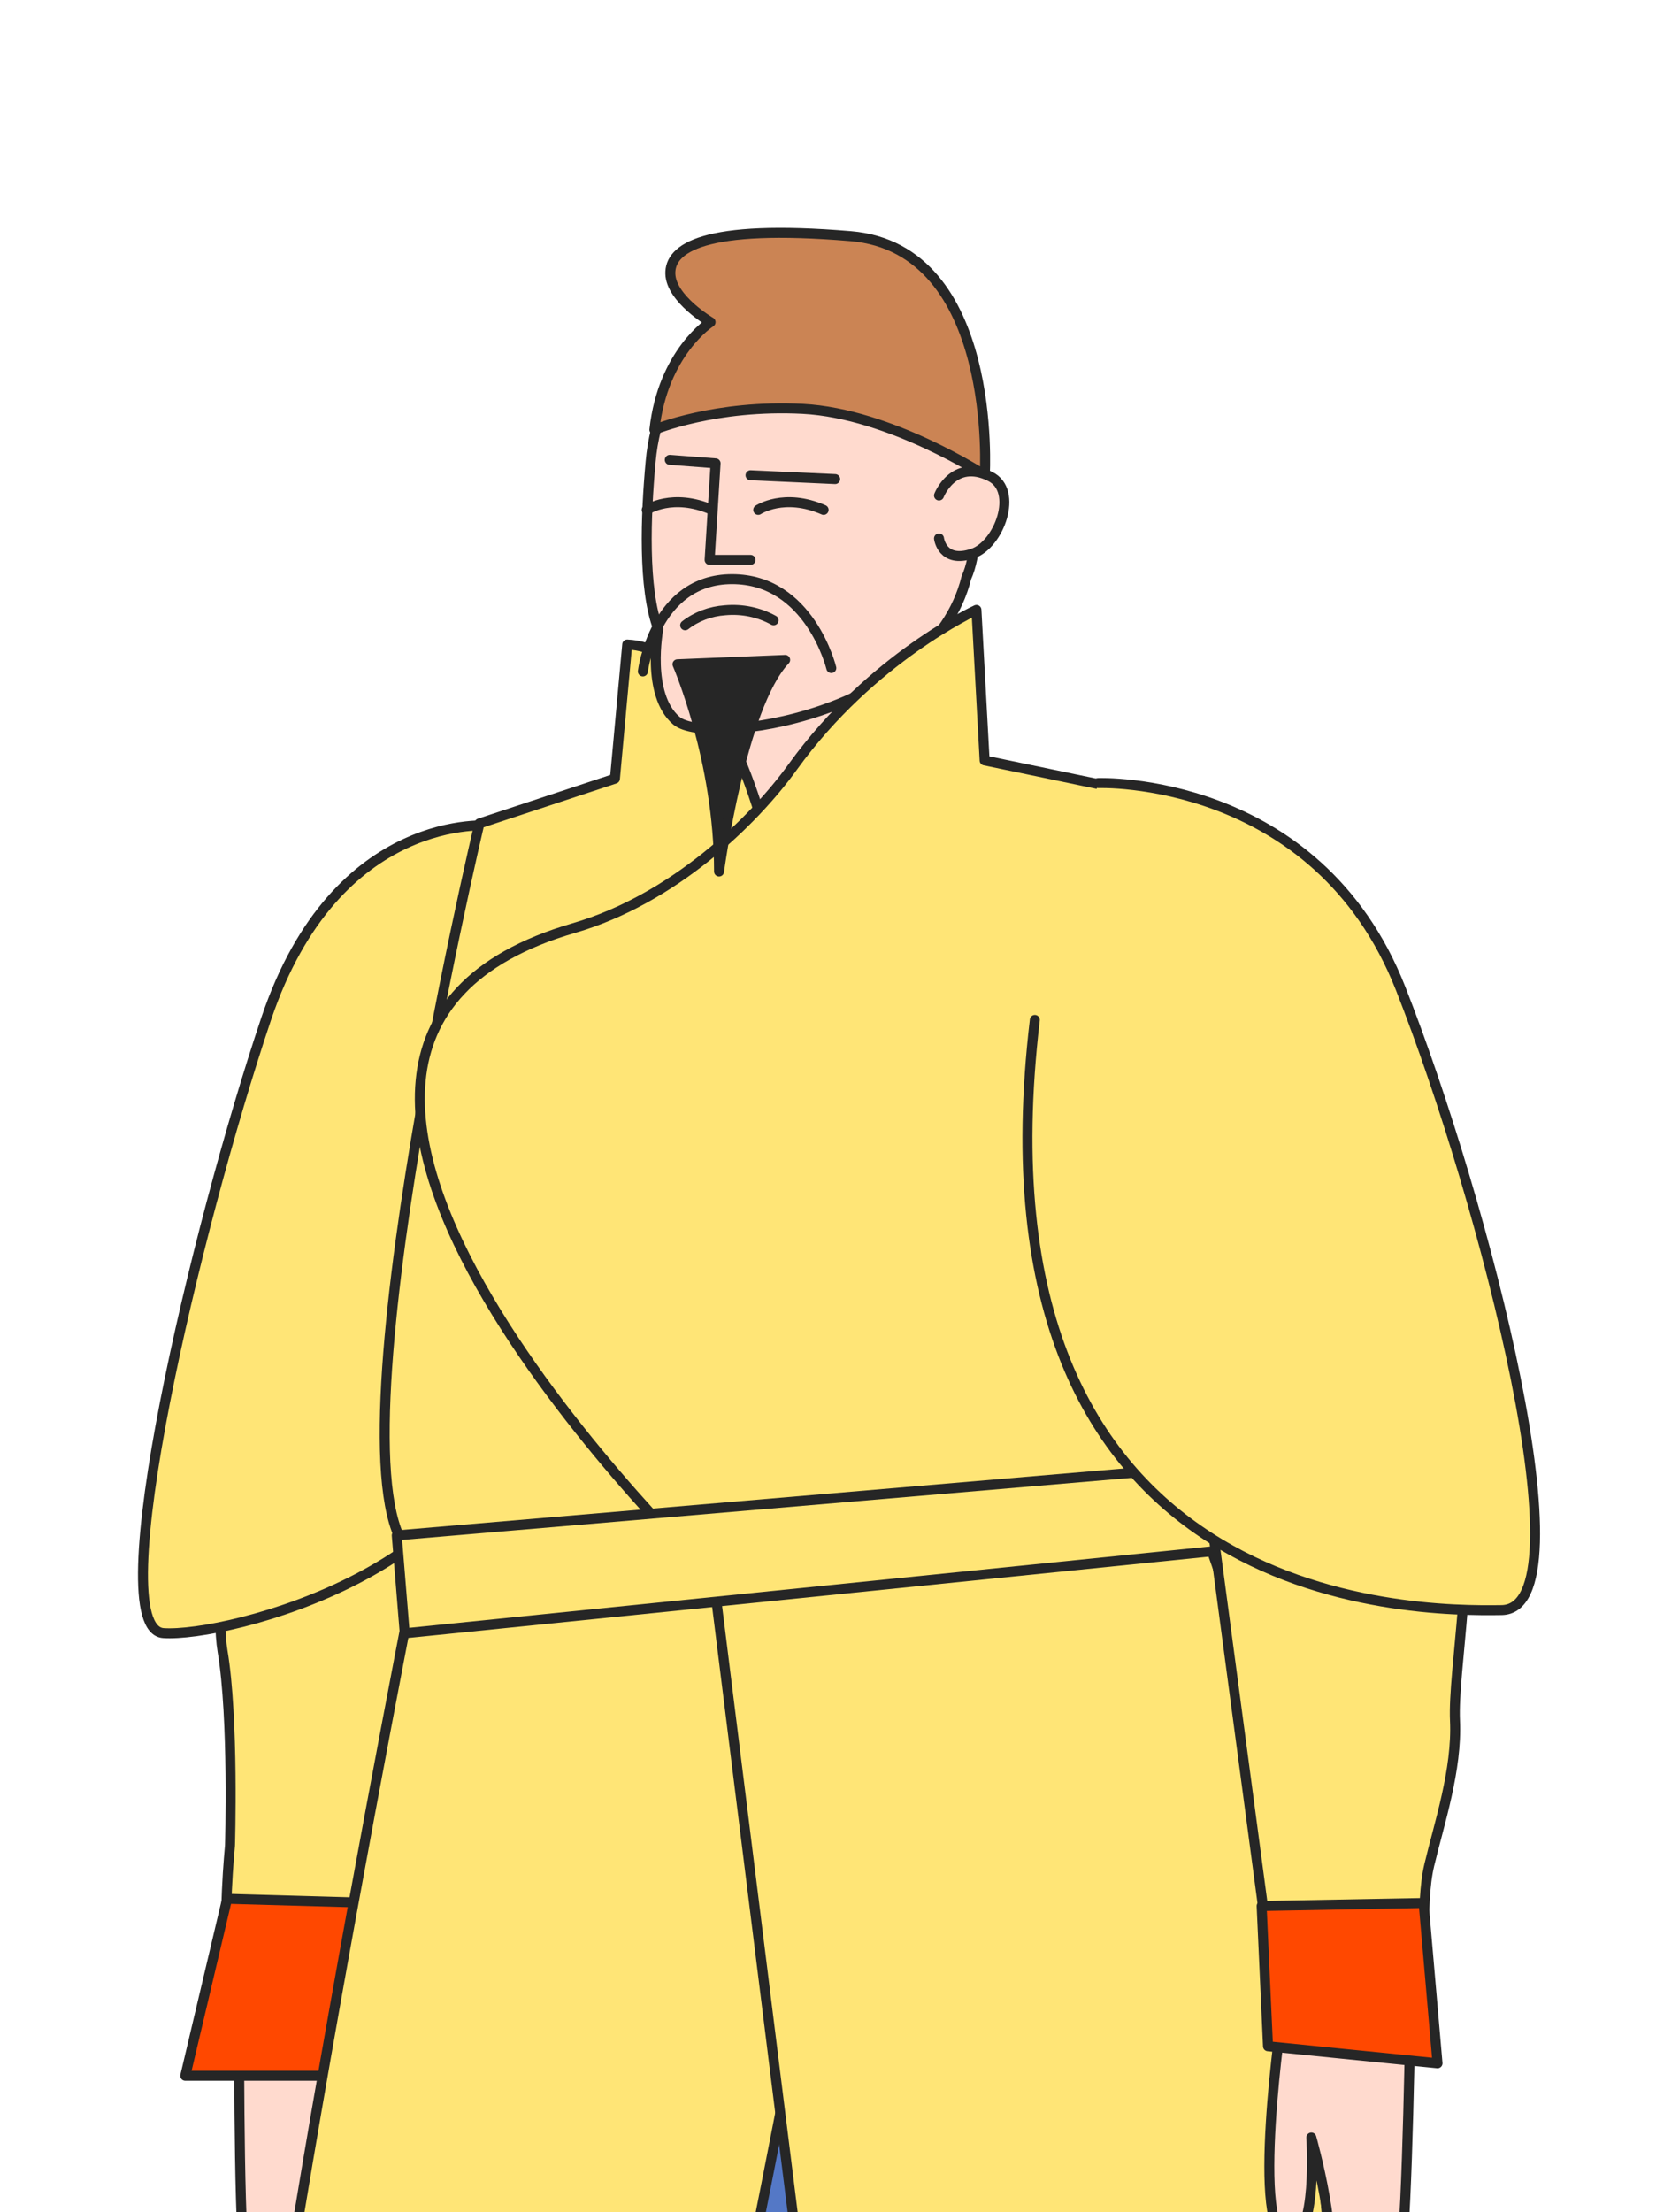 <?xml version="1.0" encoding="UTF-8"?> <svg xmlns="http://www.w3.org/2000/svg" width="505" height="665" viewBox="0 0 505 665" fill="none"> <g clip-path="url(#clip0_286_736)"> <path d="M200.471 194.917C197.883 200.978 196.272 207.407 195.698 213.968C194.221 230.041 193.351 252.229 198.005 264.287C198.005 264.287 194.221 283.969 203.451 291.841C212.681 299.714 280.338 290.398 290.662 248.817C296.477 236.234 292.904 200.611 292.904 200.611L200.471 194.917Z" fill="#FFDACE" stroke="#262626" stroke-width="3" stroke-linecap="round" stroke-linejoin="round"></path> <path d="M122.118 625.82C122.118 625.82 79.038 914.168 92.934 924.587C106.831 935.006 118.444 958.705 134.177 958.705C149.911 958.705 163.466 965.83 182.572 966.342C201.678 966.854 206.192 953.548 220.403 951.907L231.899 702.257C231.899 702.257 225.836 961.237 239.549 957.957C253.261 954.676 267.237 975.16 282.616 973.244C297.995 971.328 317.364 952.76 327.087 954.663C336.811 956.566 359.748 939.874 375.784 938.483C391.819 937.092 357.714 619.614 357.714 619.614L122.118 625.82Z" fill="#5478C6" stroke="#262626" stroke-width="3" stroke-linecap="round" stroke-linejoin="round"></path> <path d="M109.256 604.633C109.256 604.633 118.032 673.478 106.252 673.478C97.766 673.478 100.23 642.987 100.23 642.987C100.23 642.987 90.637 675.457 95.566 685.914C100.494 696.37 113.091 704.258 106.792 707.927C100.494 711.596 81.598 696.069 83.799 670.936C83.799 670.936 82.481 683.909 85.287 691.653C85.287 691.653 75.154 690.854 73.428 678.169C71.702 665.485 71.926 602.052 71.926 602.052L109.256 604.633Z" fill="#FFDACE" stroke="#262626" stroke-width="3" stroke-linecap="round" stroke-linejoin="round"></path> <path d="M72.151 389.231C72.151 389.231 63.523 476.296 66.93 496.337C70.337 516.379 69.175 554.832 69.175 554.832C69.175 554.832 66.708 580.406 69.175 585.334C71.642 590.262 131.543 592.799 131.543 592.799L140.158 411.27L72.151 389.231Z" fill="#FFE576" stroke="#262626" stroke-width="3" stroke-linecap="round" stroke-linejoin="round"></path> <path d="M68.31 570.823L55.724 624.028H112.406L115.869 572.166L68.31 570.823Z" fill="#FF4800" stroke="#262626" stroke-width="3" stroke-linecap="round" stroke-linejoin="round"></path> <path d="M147.642 248.206C147.642 248.206 101.214 243.407 80.053 306.298C58.892 369.188 30.29 489.646 49.149 490.957C68.008 492.268 151.16 471.554 154.037 413.724" fill="#FFE576"></path> <path d="M147.642 248.206C147.642 248.206 101.214 243.407 80.053 306.298C58.892 369.188 30.29 489.646 49.149 490.957C68.008 492.268 151.16 471.554 154.037 413.724" stroke="#262626" stroke-width="3" stroke-linecap="round" stroke-linejoin="round"></path> <path d="M232.193 259.111C232.193 259.111 219.469 195.15 188.658 193.76L184.959 234.091L144.207 247.543C144.207 247.543 94.966 454.76 125.934 468.549C125.934 468.549 61.085 796.555 75.041 811.092C88.998 825.629 92.369 856.278 112.227 857.013C132.086 857.748 148.784 880.957 171.016 880.8C193.249 880.642 259.292 502.439 259.292 502.439L232.193 259.111Z" fill="#FFE576" stroke="#262626" stroke-width="3" stroke-linecap="round" stroke-linejoin="round"></path> <path d="M200.471 119.735C197.883 125.796 196.272 132.226 195.698 138.787C194.221 154.86 193.351 177.047 198.005 189.106C198.005 189.106 194.221 208.787 203.451 216.66C212.681 224.532 280.338 215.216 290.662 173.636C296.477 161.053 292.904 125.43 292.904 125.43L200.471 119.735Z" fill="#FFDACE" stroke="#262626" stroke-width="3" stroke-linecap="round" stroke-linejoin="round"></path> <path d="M225.749 168.314H213.439L215.234 139.291L201.459 138.242" stroke="#262626" stroke-width="3" stroke-linecap="round" stroke-linejoin="round"></path> <path d="M225.749 142.868L251.195 144.025" stroke="#262626" stroke-width="3" stroke-linecap="round" stroke-linejoin="round"></path> <path d="M228.062 153.278C228.062 153.278 235.806 148.073 247.725 153.278" stroke="#262626" stroke-width="3" stroke-linecap="round" stroke-linejoin="round"></path> <path d="M194.52 153.278C194.52 153.278 202.271 148.073 214.182 153.278" stroke="#262626" stroke-width="3" stroke-linecap="round" stroke-linejoin="round"></path> <path d="M250.039 200.835C250.039 200.835 243.598 174.097 220.189 174.097C196.781 174.097 193.364 201.856 193.364 201.856" stroke="#262626" stroke-width="3" stroke-linecap="round" stroke-linejoin="round"></path> <path d="M196.833 129.174C196.833 129.174 215.22 121.545 241.487 122.914C267.753 124.284 296.2 142.868 296.2 142.868C296.2 142.868 300.376 74.738 255.868 70.995C211.359 67.252 201.404 74.738 201.627 82.315C201.85 89.892 213.723 96.844 213.723 96.844C213.723 96.844 199.394 105.96 196.833 129.174Z" fill="#CB8454" stroke="#262626" stroke-width="3" stroke-linecap="round" stroke-linejoin="round"></path> <path d="M282.424 148.955C282.424 148.955 286.754 137.728 297.813 143.228C306.512 147.543 300.494 163.752 292.544 166.416C283.335 169.519 282.424 161.874 282.424 161.874" fill="#FFDACE"></path> <path d="M282.424 148.955C282.424 148.955 286.754 137.728 297.813 143.228C306.512 147.543 300.494 163.752 292.544 166.416C283.335 169.519 282.424 161.874 282.424 161.874" stroke="#262626" stroke-width="3" stroke-linecap="round" stroke-linejoin="round"></path> <path d="M206.085 187.977C209.465 185.341 213.659 183.761 218.067 183.462C223.165 182.985 228.293 184.044 232.688 186.48" stroke="#262626" stroke-width="3" stroke-linecap="round" stroke-linejoin="round"></path> <path d="M296.147 228.609L293.683 183.35C293.683 183.35 262.227 197.626 238.491 230.487C226.629 246.957 202.512 270.295 172.589 279.003C47.826 315.265 214.662 474.695 214.662 474.695L265.32 880.801C265.32 880.801 327.289 867.011 327.289 852.971C327.289 838.931 395.733 832.43 403.912 808.671C408.919 794.145 398.328 493.909 346.242 430.894C309.543 386.502 358.379 241.572 358.379 241.572L296.147 228.609Z" fill="#FFE576" stroke="#262626" stroke-width="3" stroke-linecap="round" stroke-linejoin="round"></path> <path d="M203.773 199.699C203.773 199.699 216.274 228.436 216.274 262.001C216.274 262.001 222.902 212.427 236.158 198.387L203.773 199.699Z" fill="#262626" stroke="#262626" stroke-width="3" stroke-linecap="round" stroke-linejoin="round"></path> <path d="M371.485 440.123L119.338 461.572L121.741 491.015L371.222 465.68L371.485 440.123Z" fill="#FFE576" stroke="#262626" stroke-width="3" stroke-linecap="round" stroke-linejoin="round"></path> <path d="M385.801 604.034C385.801 604.034 375.592 672.763 387.687 672.975C396.413 673.128 394.414 642.597 394.414 642.597C394.414 642.597 403.707 675.236 398.455 685.601C393.203 695.967 380.119 703.627 386.521 707.409C392.923 711.191 412.632 696.007 410.814 670.839C410.814 670.839 411.997 683.834 408.922 691.525C408.922 691.525 419.386 690.91 421.372 678.258C423.358 665.607 424.25 602.179 424.25 602.179L385.801 604.034Z" fill="#FFDACE" stroke="#262626" stroke-width="3" stroke-linecap="round" stroke-linejoin="round"></path> <path d="M357.915 408.541L382.228 590.902C382.228 590.902 421.822 591.825 425.833 591.556C429.844 591.288 426.926 573.09 429.884 560.678C432.842 548.266 438.307 532.034 437.615 517.233C436.923 502.432 444.102 466.254 439.306 441.857C434.51 417.461 421.162 391.113 421.162 391.113L357.915 408.541Z" fill="#FFE576" stroke="#262626" stroke-width="3" stroke-linecap="round" stroke-linejoin="round"></path> <path d="M330.303 235.411C330.303 235.411 395.962 232.948 421.252 297.137C446.542 361.327 478.227 483.647 451.634 484.042C425.041 484.438 290.195 484.042 311.248 306.618" fill="#FFE576"></path> <path d="M330.303 235.411C330.303 235.411 395.962 232.948 421.252 297.137C446.542 361.327 478.227 483.647 451.634 484.042C425.041 484.438 290.195 484.042 311.248 306.618" stroke="#262626" stroke-width="3" stroke-linecap="round" stroke-linejoin="round"></path> <path d="M428.182 572.087L432.36 620.275L381.377 615.159L379.46 572.992L428.182 572.087Z" fill="#FF4800" stroke="#262626" stroke-width="3" stroke-linecap="round" stroke-linejoin="round"></path> </g> <defs> <clipPath id="clip0_286_736"> <rect width="505" height="665" fill="white"></rect> </clipPath> </defs> </svg> 